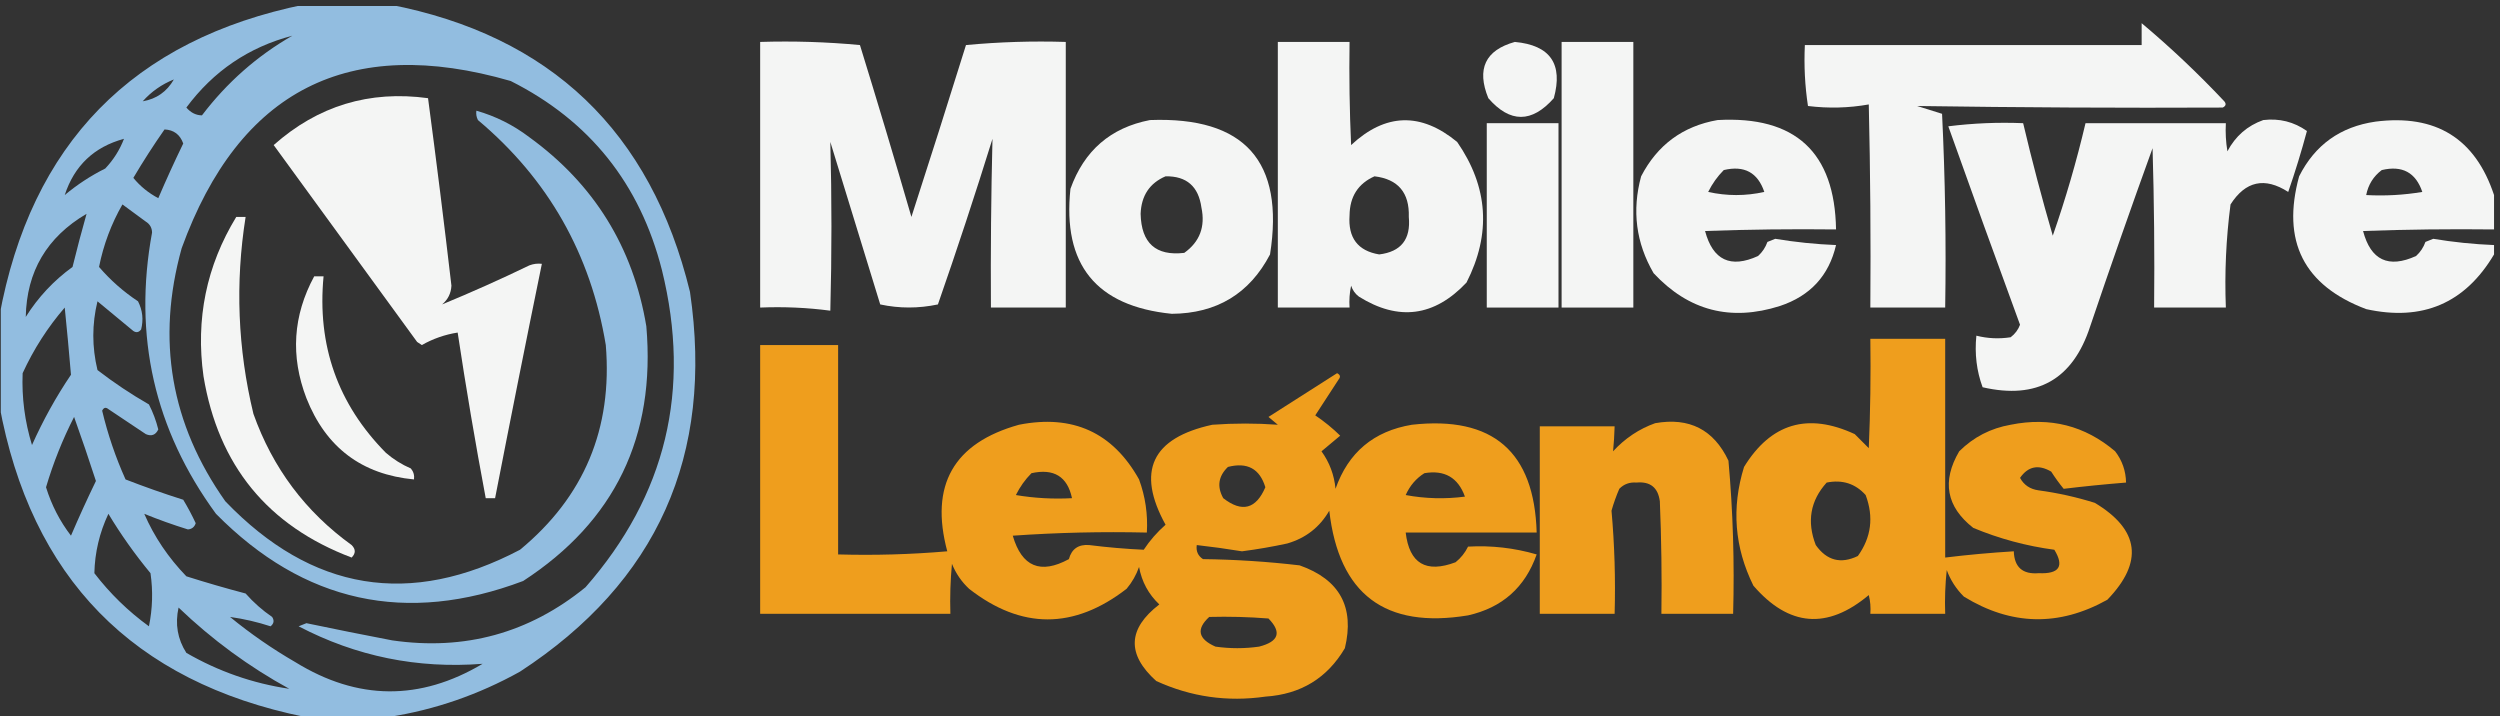 <svg xmlns="http://www.w3.org/2000/svg" xmlns:xlink="http://www.w3.org/1999/xlink" xmlns:serif="http://www.serif.com/" width="100%" height="100%" viewBox="0 0 384 110" xml:space="preserve" style="fill-rule:evenodd;clip-rule:evenodd;stroke-linejoin:round;stroke-miterlimit:2;"><rect x="0" y="0" width="384" height="110" fill="#333333" stroke="none"/>    <g transform="matrix(1,0,0,1,-852.597,-4093.57)">        <g transform="matrix(1,0,0,1.197,128.761,270.524)">            <g transform="matrix(0.479,0,0,0.401,915.56,3240.34)">                <g transform="matrix(1,0,0,1,-400,-114)">                    <clipPath id="_clip1">                        <rect x="0" y="0" width="800" height="228"></rect>                    </clipPath>                    <g clip-path="url(#_clip1)">                        <g>                            <path d="M97.5,-0.5L124.5,-0.5C176.275,9.438 208.441,40.105 221,91.5C228.688,143.824 210.521,184.324 166.5,213C153.239,220.363 139.239,225.197 124.5,227.5L97.5,227.5C42.296,216.296 9.629,182.962 -0.5,127.5L-0.5,99.5C9.629,44.038 42.296,10.704 97.5,-0.5ZM93.5,9.5C82.197,15.959 72.531,24.459 64.5,35C62.583,34.972 60.916,34.139 59.5,32.5C68.168,20.837 79.501,13.171 93.5,9.5ZM154.5,210.5C134.421,222.415 114.421,222.248 94.5,210C87.046,205.694 80.046,200.86 73.5,195.5C77.917,196.117 82.25,197.117 86.5,198.5C87.583,197.635 87.749,196.635 87,195.5C83.87,193.372 81.037,190.872 78.5,188C72.116,186.321 65.783,184.488 59.5,182.5C53.694,176.505 49.194,169.838 46,162.5C50.574,164.359 55.241,166.025 60,167.5C61.28,167.387 62.113,166.72 62.5,165.5C61.294,162.921 59.961,160.421 58.5,158C52.241,156.025 46.075,153.859 40,151.5C36.802,144.405 34.302,137.072 32.5,129.5C33.002,128.479 33.668,128.312 34.5,129C38.5,131.667 42.5,134.333 46.5,137C48.319,137.783 49.652,137.283 50.5,135.5C49.804,132.71 48.804,130.043 47.5,127.5C41.742,124.205 36.242,120.539 31,116.5C29.216,109.131 29.216,101.798 31,94.5C34.833,97.667 38.667,100.833 42.5,104C43.449,104.617 44.283,104.451 45,103.5C45.79,100.366 45.457,97.366 44,94.5C39.324,91.412 35.157,87.745 31.5,83.5C32.923,76.396 35.423,69.729 39,63.5C41.5,65.333 44,67.167 46.5,69C47.804,69.804 48.471,70.971 48.5,72.5C42.412,105.574 49.245,135.574 69,162.5C97.154,190.944 129.987,198.11 167.5,184C196.879,164.942 210.046,137.775 207,102.5C202.773,77.215 190.273,57.048 169.5,42C164.358,38.096 158.691,35.262 152.5,33.5C152.351,34.552 152.517,35.552 153,36.5C175.519,55.377 189.186,79.377 194,108.5C196.205,135.24 187.039,157.073 166.5,174C131.255,192.485 99.755,187.319 72,158.5C54.49,133.775 49.823,106.775 58,77.5C76.45,26.858 111.617,9.025 163.5,24C188.79,36.693 204.956,56.859 212,84.5C221.471,122.778 213.304,156.612 187.5,186C169.414,200.69 148.747,206.357 125.5,203C116.319,201.247 107.152,199.413 98,197.5C97.167,197.833 96.333,198.167 95.5,198.5C113.945,208.123 133.612,212.123 154.5,210.5ZM55.5,23.5C53.256,27.413 49.923,29.747 45.5,30.5C48.275,27.395 51.608,25.062 55.5,23.5ZM52.5,39.5C55.48,39.642 57.48,41.142 58.5,44C55.68,49.804 53.013,55.638 50.5,61.5C47.338,59.827 44.671,57.661 42.5,55C45.647,49.692 48.981,44.525 52.5,39.5ZM39.5,42.5C38.147,46.032 36.147,49.199 33.5,52C28.796,54.346 24.463,57.18 20.5,60.5C23.571,51.096 29.905,45.096 39.5,42.5ZM27.5,66.5C25.906,72.121 24.406,77.787 23,83.5C16.956,87.876 11.956,93.21 8,99.5C8.28,84.954 14.78,73.954 27.5,66.5ZM20.5,96.5C21.215,103.524 21.882,110.69 22.5,118C17.706,125.081 13.54,132.581 10,140.5C7.688,132.984 6.688,125.318 7,117.5C10.541,109.811 15.041,102.811 20.5,96.5ZM23.5,131.5C25.898,138.19 28.231,145.023 30.5,152C27.715,157.739 25.048,163.573 22.5,169.5C18.928,164.857 16.261,159.691 14.5,154C16.814,146.209 19.814,138.709 23.5,131.5ZM34.5,162.5C38.487,169.118 42.987,175.451 48,181.5C48.83,187.196 48.663,192.863 47.5,198.5C40.853,193.686 35.02,188.02 30,181.5C30.145,174.888 31.645,168.554 34.5,162.5ZM92.5,218.5C80.785,216.762 69.785,212.928 59.5,207C56.671,202.596 55.837,197.762 57,192.5C67.747,202.776 79.58,211.443 92.5,218.5Z" style="fill:rgb(152,197,233);fill-opacity:0.95;"></path>                        </g>                        <g>                            <path d="M686.5,5.5C695.746,13.241 704.579,21.575 713,30.5C713.688,31.332 713.521,31.998 712.5,32.5C679.977,32.647 647.31,32.481 614.5,32C617.172,32.834 619.839,33.668 622.5,34.5C623.5,55.156 623.833,75.823 623.5,96.5L599.5,96.5C599.667,74.831 599.5,53.164 599,31.5C592.582,32.643 586.082,32.81 579.5,32C578.522,25.59 578.189,19.09 578.5,12.5L686.5,12.5L686.5,5.5Z" style="fill:rgb(254,255,254);fill-opacity:0.95;"></path>                        </g>                        <g>                            <path d="M243.5,11.5C254.187,11.168 264.854,11.501 275.5,12.5C281.154,30.782 286.654,49.115 292,67.5C297.936,49.192 303.769,30.859 309.5,12.5C320.146,11.501 330.813,11.168 341.5,11.5L341.5,96.5L317.5,96.5C317.388,78.456 317.555,60.456 318,42.5C312.467,60.266 306.634,77.933 300.5,95.5C294.278,96.809 288.111,96.809 282,95.5C276.667,78.167 271.333,60.833 266,43.5C266.476,61.487 266.476,79.487 266,97.5C258.587,96.519 251.087,96.186 243.5,96.5L243.5,11.5Z" style="fill:rgb(254,255,254);fill-opacity:0.95;"></path>                        </g>                        <g>                            <path d="M409.5,11.5L432.5,11.5C432.333,22.505 432.5,33.505 433,44.5C444.013,34.267 455.347,33.933 467,43.5C476.978,57.884 477.978,72.884 470,88.5C459.691,99.414 448.191,100.914 435.5,93C434.299,92.098 433.465,90.931 433,89.5C432.503,91.81 432.337,94.143 432.5,96.5L409.5,96.5L409.5,11.5ZM440.5,54.5C448.073,55.414 451.74,59.747 451.5,67.5C452.175,74.65 449.008,78.65 442,79.5C435.151,78.355 431.984,74.188 432.5,67C432.567,61.005 435.234,56.838 440.5,54.5Z" style="fill:rgb(254,255,254);fill-opacity:0.95;"></path>                        </g>                        <g>                            <path d="M485.5,11.5C496.854,12.548 501.021,18.548 498,29.5C490.944,37.478 483.944,37.478 477,29.5C473.181,20.143 476.014,14.143 485.5,11.5Z" style="fill:rgb(254,255,254);fill-opacity:0.95;"></path>                        </g>                        <g>                            <rect x="500.5" y="11.5" width="23" height="85" style="fill:rgb(254,255,254);fill-opacity:0.95;"></rect>                        </g>                        <g>                            <path d="M141.5,95.5C150.93,91.62 160.263,87.453 169.5,83C170.793,82.51 172.127,82.343 173.5,82.5C168.372,107.474 163.372,132.474 158.5,157.5L155.5,157.5C152.176,139.888 149.176,122.221 146.5,104.5C142.439,105.132 138.606,106.465 135,108.5C134.5,108.167 134,107.833 133.5,107.5C118.167,86.5 102.833,65.5 87.5,44.5C101.694,31.936 118.194,26.936 137,29.5C139.664,49.479 142.164,69.479 144.5,89.5C144.372,91.955 143.372,93.955 141.5,95.5Z" style="fill:rgb(254,255,254);fill-opacity:0.95;"></path>                        </g>                        <g>                            <path d="M368.5,36.5C398.868,35.36 411.701,49.694 407,79.5C400.41,92.056 389.91,98.389 375.5,98.5C351.237,96.071 340.404,82.738 343,58.5C347.391,46.268 355.891,38.934 368.5,36.5ZM373.5,54.5C380.232,54.393 384.065,57.727 385,64.5C386.296,70.624 384.462,75.457 379.5,79C370.388,80.064 365.721,75.897 365.5,66.5C365.722,60.687 368.388,56.687 373.5,54.5Z" style="fill:rgb(254,255,254);fill-opacity:0.95;"></path>                        </g>                        <g>                            <path d="M550.5,36.5C575.437,35.11 588.103,46.777 588.5,71.5C574.496,71.333 560.496,71.5 546.5,72C548.999,81.355 554.666,84.022 563.5,80C564.872,78.758 565.872,77.258 566.5,75.5C567.333,75.167 568.167,74.833 569,74.5C575.462,75.57 581.962,76.237 588.5,76.5C586.218,86.287 580.218,92.787 570.5,96C554.719,101.014 541.219,97.514 530,85.5C524.346,75.793 523.013,65.46 526,54.5C531.221,44.44 539.388,38.44 550.5,36.5ZM552.5,52.5C559.06,50.944 563.394,53.277 565.5,59.5C559.5,60.833 553.5,60.833 547.5,59.5C548.804,56.87 550.47,54.537 552.5,52.5Z" style="fill:rgb(254,255,254);fill-opacity:0.95;"></path>                        </g>                        <g>                            <path d="M725.5,36.5C730.655,35.89 735.322,37.056 739.5,40C737.733,46.568 735.733,53.068 733.5,59.5C725.964,54.672 719.797,56.005 715,63.5C713.569,74.423 713.069,85.423 713.5,96.5L690.5,96.5C690.667,79.497 690.5,62.497 690,45.5C683.136,64.425 676.469,83.425 670,102.5C664.459,119.521 652.959,126.021 635.5,122C633.58,116.803 632.913,111.303 633.5,105.5C637.131,106.412 640.797,106.579 644.5,106C645.899,104.938 646.899,103.605 647.5,102C639.735,80.872 632.068,59.705 624.5,38.5C632.472,37.502 640.472,37.169 648.5,37.5C651.352,49.56 654.519,61.56 658,73.5C662.114,61.719 665.614,49.719 668.5,37.5L713.5,37.5C713.335,40.518 713.502,43.518 714,46.5C716.566,41.645 720.399,38.311 725.5,36.5Z" style="fill:rgb(254,255,254);fill-opacity:0.95;"></path>                        </g>                        <g>                            <path d="M799.5,60.5L799.5,71.5C785.496,71.333 771.496,71.5 757.5,72C759.969,81.358 765.635,84.025 774.5,80C775.872,78.758 776.872,77.258 777.5,75.5C778.333,75.167 779.167,74.833 780,74.5C786.462,75.57 792.962,76.237 799.5,76.5L799.5,79.5C790.2,95.141 776.533,100.975 758.5,97C738.467,89.435 731.301,75.269 737,54.5C742.062,44.453 750.229,38.62 761.5,37C780.82,34.546 793.486,42.379 799.5,60.5ZM763.5,52.5C770.06,50.944 774.394,53.277 776.5,59.5C770.537,60.496 764.537,60.829 758.5,60.5C759.166,57.16 760.833,54.493 763.5,52.5Z" style="fill:rgb(254,255,254);fill-opacity:0.95;"></path>                        </g>                        <g>                            <rect x="476.5" y="37.5" width="23" height="59" style="fill:rgb(254,255,254);fill-opacity:0.95;"></rect>                        </g>                        <g>                            <path d="M75.5,67.5L78.5,67.5C75.135,88.692 75.968,109.692 81,130.5C87.177,147.83 97.677,161.83 112.5,172.5C113.833,173.833 113.833,175.167 112.5,176.5C85.568,166.327 69.735,146.993 65,118.5C62.432,100.172 65.932,83.173 75.5,67.5Z" style="fill:rgb(254,255,254);fill-opacity:0.95;"></path>                        </g>                        <g>                            <path d="M100.5,86.5L103.5,86.5C101.382,108.57 108.048,127.403 123.5,143C125.901,145.062 128.567,146.729 131.5,148C132.337,149.011 132.67,150.178 132.5,151.5C115.745,149.923 104.245,141.256 98,125.5C92.845,112.076 93.678,99.076 100.5,86.5Z" style="fill:rgb(254,255,254);fill-opacity:0.95;"></path>                        </g>                        <g>                            <path d="M599.5,106.5L623.5,106.5L623.5,176.5C630.804,175.614 638.137,174.947 645.5,174.5C645.673,179.597 648.339,181.93 653.5,181.5C660.079,181.798 661.746,179.298 658.5,174C649.506,172.803 640.839,170.469 632.5,167C623.865,160.241 622.365,152.074 628,142.5C632.585,137.957 638.085,135.124 644.5,134C657.144,131.452 668.311,134.286 678,142.5C680.257,145.438 681.424,148.771 681.5,152.5C674.806,153.035 668.139,153.701 661.5,154.5C660.08,152.78 658.747,150.946 657.5,149C653.425,146.614 650.092,147.281 647.5,151C648.751,153.303 650.751,154.636 653.5,155C659.617,155.823 665.617,157.157 671.5,159C685.826,167.614 687.159,177.948 675.5,190C660.005,198.633 644.671,198.299 629.5,189C627.031,186.559 625.198,183.726 624,180.5C623.501,185.155 623.334,189.821 623.5,194.5L599.5,194.5C599.662,192.473 599.495,190.473 599,188.5C585.705,199.628 573.372,198.628 562,185.5C555.934,173.254 554.934,160.587 559,147.5C567.612,133.521 579.446,130.021 594.5,137C596,138.5 597.5,140 599,141.5C599.5,129.838 599.667,118.171 599.5,106.5ZM585.5,152.5C590.535,151.502 594.702,152.835 598,156.5C600.636,163.534 599.803,170.034 595.5,176C590.027,178.638 585.527,177.472 582,172.5C579.083,164.96 580.25,158.293 585.5,152.5Z" style="fill:rgb(249,164,29);fill-opacity:0.95;"></path>                        </g>                        <g>                            <path d="M243.5,108.5L268.5,108.5L268.5,175.5C280.186,175.832 291.852,175.499 303.5,174.5C297.828,153.354 305.495,139.854 326.5,134C343.742,130.618 356.575,136.452 365,151.5C367.016,156.988 367.849,162.655 367.5,168.5C353.151,168.167 338.818,168.501 324.5,169.5C327.392,179.446 333.392,181.946 342.5,177C343.386,173.734 345.553,172.234 349,172.5C354.87,173.238 360.704,173.738 366.5,174C368.461,171.037 370.794,168.371 373.5,166C364.045,148.898 369.045,138.232 388.5,134C395.539,133.495 402.539,133.495 409.5,134C408.5,133.167 407.5,132.333 406.5,131.5C413.833,126.833 421.167,122.167 428.5,117.5C429.521,118.002 429.688,118.668 429,119.5C426.5,123.333 424,127.167 421.5,131C424.39,132.938 427.056,135.105 429.5,137.5C427.5,139.167 425.5,140.833 423.5,142.5C426.079,146.067 427.579,150.067 428,154.5C432.095,142.861 440.261,136.027 452.5,134C478.436,131.112 491.77,142.612 492.5,168.5L450.5,168.5C451.673,178.408 457.006,181.575 466.5,178C468.213,176.622 469.547,174.955 470.5,173C477.989,172.582 485.323,173.415 492.5,175.5C488.793,186.038 481.459,192.538 470.5,195C443.899,199.394 429.066,188.227 426,161.5C422.936,166.789 418.436,170.289 412.5,172C407.705,173.037 402.871,173.87 398,174.5C393.175,173.709 388.342,173.043 383.5,172.5C383.227,174.451 383.893,175.951 385.5,177C395.882,177.13 406.216,177.796 416.5,179C429.341,183.519 434.174,192.352 431,205.5C425.331,215.094 416.831,220.261 405.5,221C393.303,222.748 381.636,221.081 370.5,216C361.004,207.459 361.337,199.292 371.5,191.5C368.028,188.225 365.862,184.225 365,179.5C364.099,182.071 362.766,184.404 361,186.5C344.092,199.544 327.258,199.544 310.5,186.5C308.081,184.246 306.248,181.579 305,178.5C304.501,183.823 304.334,189.156 304.5,194.5L243.5,194.5L243.5,108.5ZM393.5,147.5C399.705,145.905 403.705,148.071 405.5,154C402.501,160.999 398.001,162.166 392,157.5C389.925,153.794 390.425,150.461 393.5,147.5ZM330.5,149.5C337.695,147.916 342.029,150.583 343.5,157.5C337.463,157.829 331.463,157.496 325.5,156.5C326.804,153.87 328.47,151.537 330.5,149.5ZM456.5,149.5C462.963,148.396 467.297,150.896 469.5,157C463.141,157.831 456.807,157.664 450.5,156.5C451.833,153.507 453.833,151.173 456.5,149.5ZM387.5,195.5C393.842,195.334 400.175,195.5 406.5,196C410.815,200.396 409.815,203.396 403.5,205C398.833,205.667 394.167,205.667 389.5,205C383.922,202.553 383.255,199.386 387.5,195.5Z" style="fill:rgb(249,164,29);fill-opacity:0.95;"></path>                        </g>                        <g>                            <path d="M530.5,133.5C541.457,131.561 549.29,135.561 554,145.5C555.455,161.763 555.955,178.096 555.5,194.5L532.5,194.5C532.667,182.495 532.5,170.495 532,158.5C531.425,154.091 528.925,152.091 524.5,152.5C522.307,152.326 520.473,152.993 519,154.5C518.014,156.778 517.18,159.111 516.5,161.5C517.478,172.448 517.811,183.448 517.5,194.5L493.5,194.5L493.5,134.5L517.5,134.5C517.422,137.252 517.255,139.918 517,142.5C520.826,138.348 525.326,135.348 530.5,133.5Z" style="fill:rgb(249,164,29);fill-opacity:0.95;"></path>                        </g>                    </g>                </g>            </g>        </g>    </g></svg>